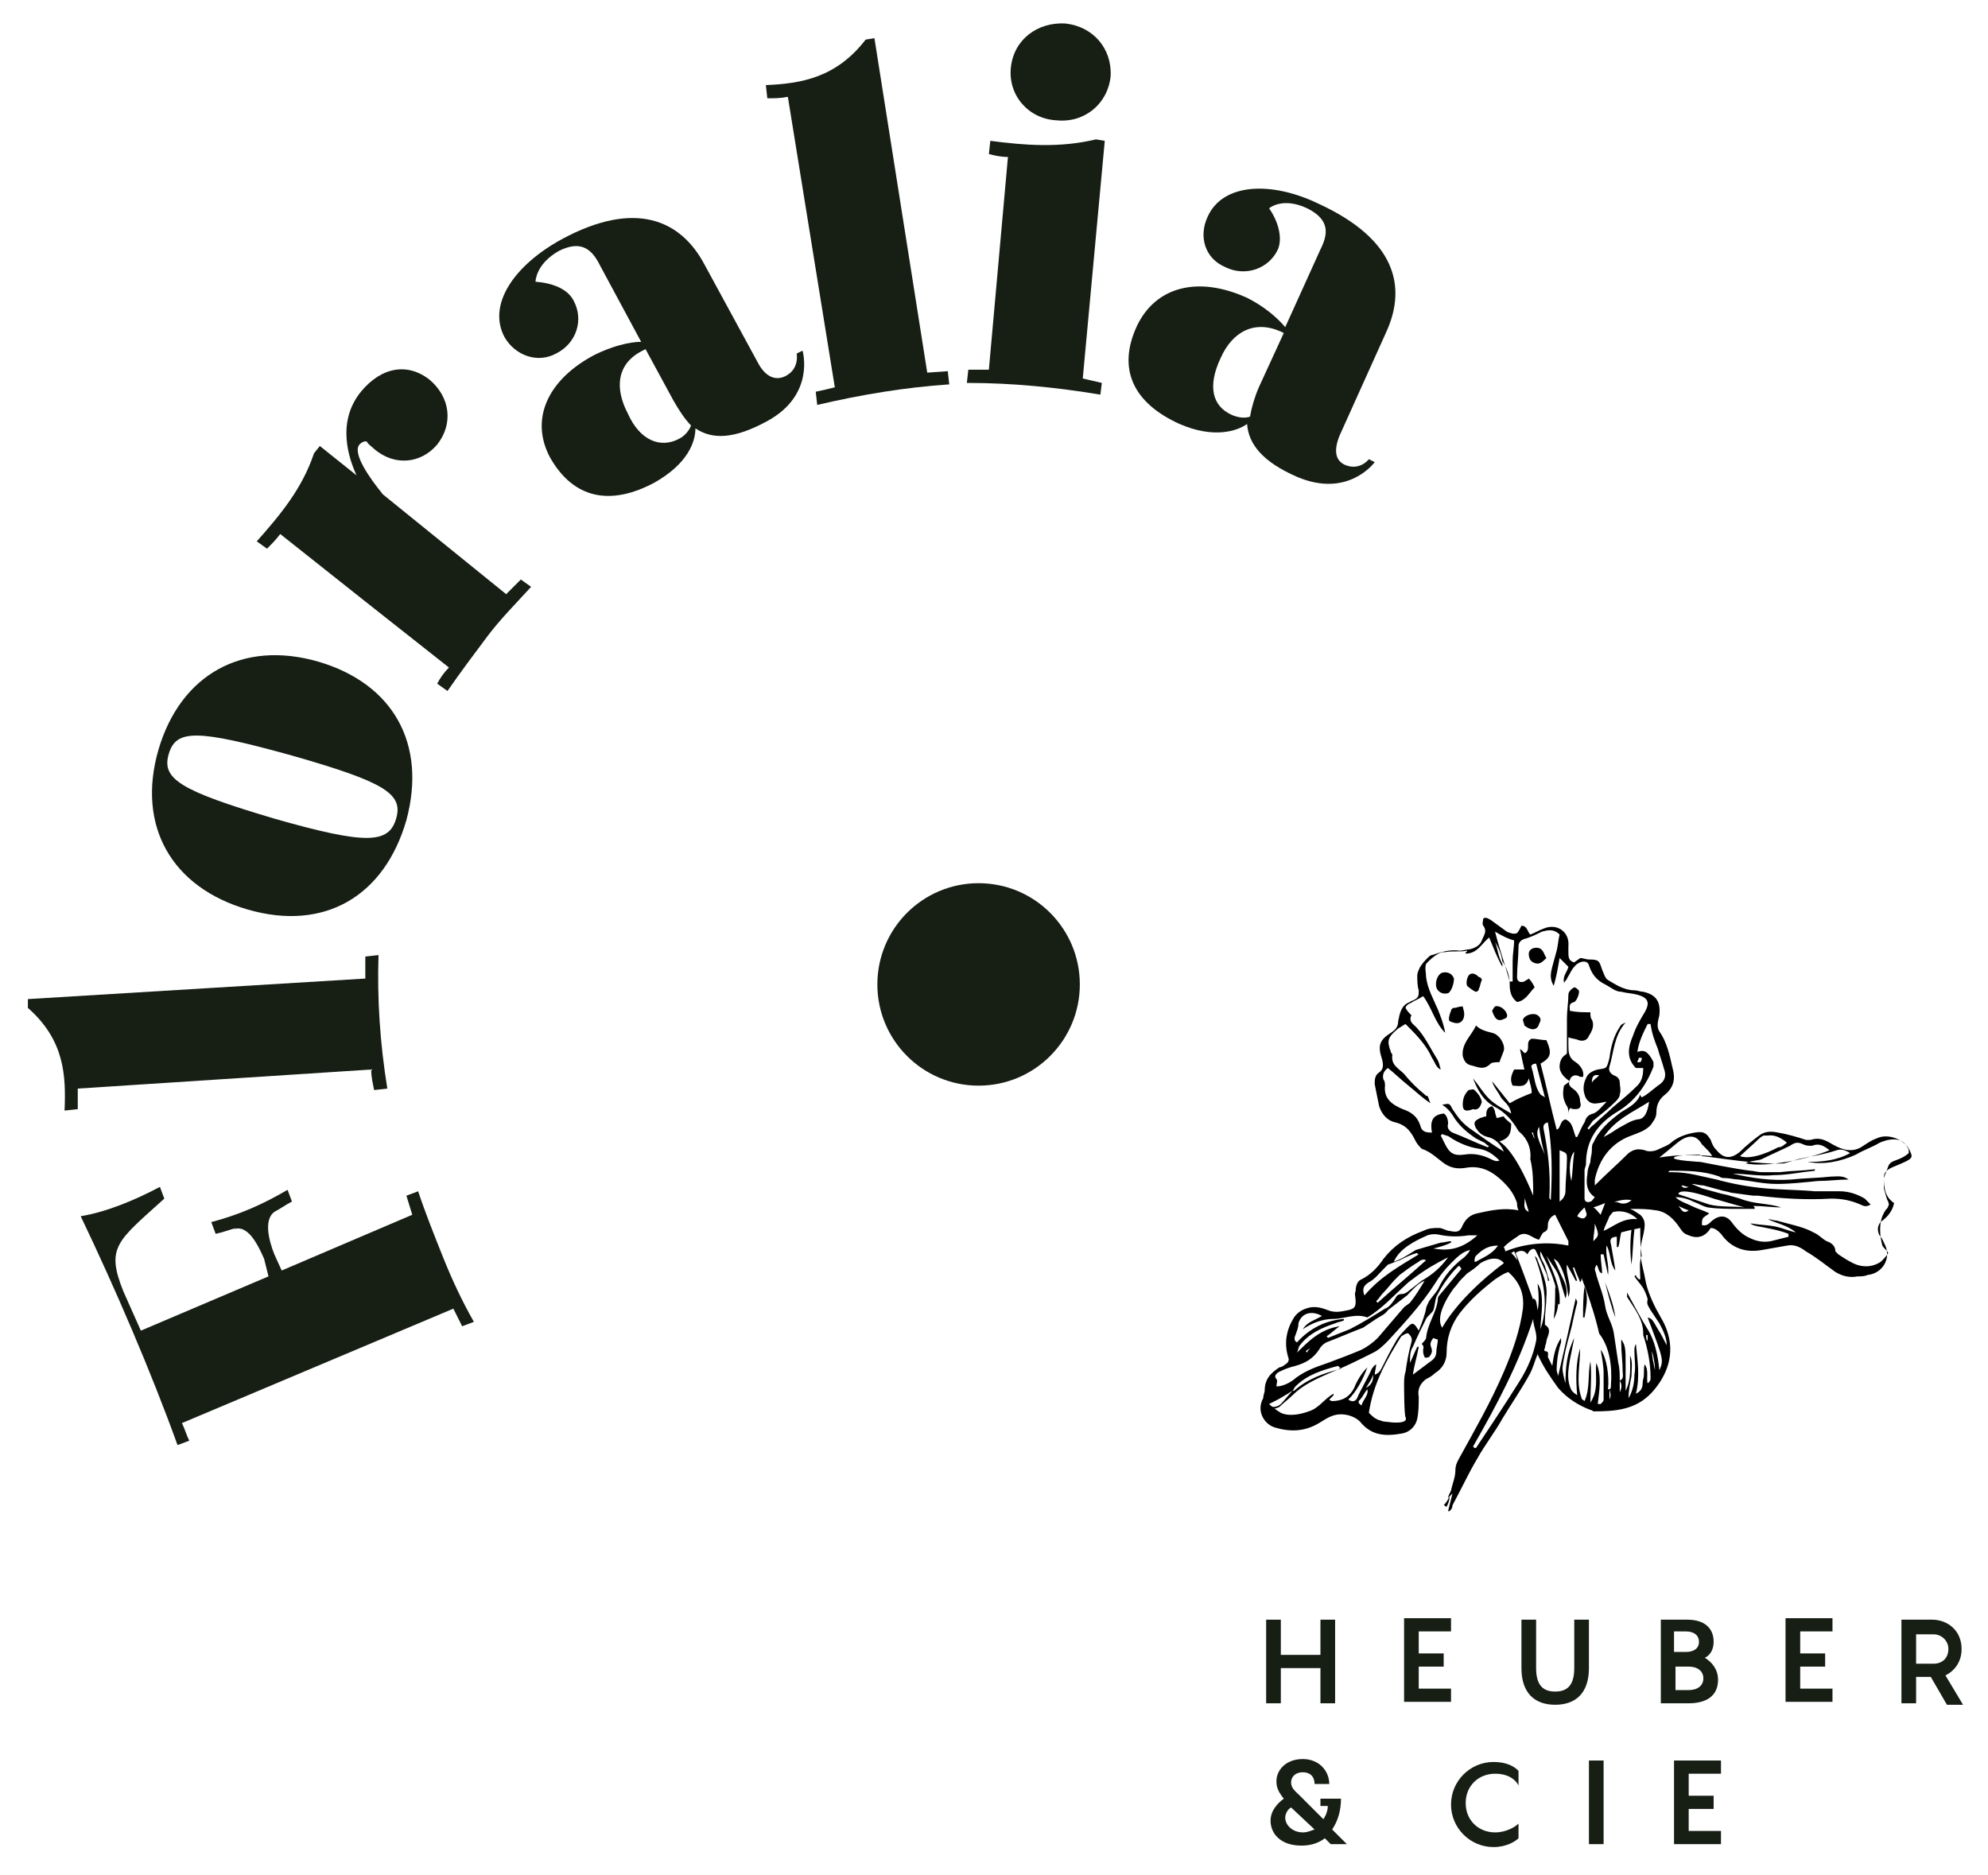 <?xml version="1.0" encoding="utf-8"?>
<!-- Generator: Adobe Illustrator 22.1.0, SVG Export Plug-In . SVG Version: 6.00 Build 0)  -->
<svg version="1.1" id="Logos" xmlns="http://www.w3.org/2000/svg" xmlns:xlink="http://www.w3.org/1999/xlink" x="0px" y="0px"
	 viewBox="0 0 135.5 127.8" style="enable-background:new 0 0 135.5 127.8;" xml:space="preserve">
<style type="text/css">
	.st0{fill:#171F15;}
	.st1{fill:none;stroke:#000000;stroke-width:0.945;stroke-miterlimit:10;}
</style>
<g>
	<g>
		<g>
			<g>
				<path class="st0" d="M10.9,80.9l0.3,0.8c-3.2,2.9-4,3.3-2.8,6.3c0.4,0.9,0.8,1.8,1.2,2.7l8.7-3.7L18,85.8
					c-0.4-0.9-1.1-2.4-2.1-2l0.2-0.1c-0.4,0.1-0.9,0.3-1.4,0.4l-0.3-0.8c1.9-0.5,3.5-1.2,5.2-2.2l0.3,0.8c-0.4,0.2-0.8,0.5-1.2,0.7
					l0.2-0.1c-1,0.4-0.6,2-0.2,3l0.5,1.1l8.9-3.8l-0.4-1.3l0.8-0.3c0.5,1.5,1.1,3,1.7,4.5c0.6,1.5,1.3,3,2.1,4.4l-0.8,0.3l-0.6-1.2
					l-18.5,7.8c0.2,0.4,0.3,0.8,0.5,1.2l-0.8,0.3c-1.8-5-4.3-10.8-6.6-15.6C7.3,82.6,9.2,81.8,10.9,80.9z"/>
				<path class="st0" d="M24.9,65.2l0.9-0.1c-0.1,3,0.1,6,0.6,9.1l-0.9,0.1c-0.1-0.5-0.2-0.9-0.2-1.4l-20,1.3c0,0.5,0,0.9,0,1.4
					l-0.9,0.1c0.1-2.4,0-4.8-2.5-7l0-0.6l23-1.4L24.9,65.2z"/>
				<path class="st0" d="M16.9,62c-5.2-1.5-7.6-5.7-6.1-10.9c1.5-5.1,5.7-7.5,10.9-6c5.1,1.5,7.4,5.6,6,10.8
					C26.2,61.1,22.1,63.5,16.9,62z M19.9,51.5c-6.5-1.8-7.9-1.8-8.4-0.1c-0.5,1.7,0.8,2.5,7.2,4.4c6.3,1.8,7.8,1.7,8.3,0
					C27.5,54.1,26.2,53.3,19.9,51.5z"/>
				<path class="st0" d="M29.3,25.9c1.4,1.2,1.6,3,0.5,4.4c-1.1,1.3-2.9,1.5-4.3,0.3c-0.2-0.2-0.4-0.3-0.5-0.5c0,0-0.2-0.1-0.5,0.2
					c-0.5,0.6,0.7,2.3,1.6,3.4l8.4,6.8c0.3-0.3,0.6-0.6,1-1l0.7,0.5c-1,1.1-2.1,2.2-3,3.4c-0.9,1.2-1.8,2.4-2.7,3.7l-0.7-0.5
					c0.2-0.4,0.5-0.8,0.8-1.1L24.9,41l-5.8-4.6c-0.3,0.4-0.6,0.7-0.9,1l-0.7-0.5c1.6-1.8,3.1-3.6,3.9-6l0.4-0.5l2.5,2
					c-0.5-1.1-1.4-3.6,0.3-5.7C26,25,27.8,24.7,29.3,25.9z"/>
				<path class="st0" d="M40.5,24.2c1.2-0.6,2.4-0.9,3.2-0.9l-2.8-5.2c-0.5-1-1.2-1.8-2.8-1c-1.6,0.9-1.6,2.1-1.6,2.1
					c1.2,0.1,2.2,0.5,2.6,1.3c0.7,1.3,0.2,2.9-1.2,3.6c-1.3,0.7-2.8,0.1-3.5-1.1c-1.2-2.2,0.6-4.9,3.9-6.7c5-2.7,8.1-1.3,9.7,1.7
					l3.7,6.8c0.5,0.9,1.2,1.2,1.9,0.8c0.9-0.5,0.7-1.5,0.7-1.5l0.4-0.2c0,0,0.9,3-2.4,4.8c-2.2,1.2-3.7,1.3-4.9,0.5
					c0,0.9-0.5,2.4-2.8,3.7c-3,1.6-5.5,1.1-7.1-1.7C36.1,28.6,37.3,25.9,40.5,24.2z M46.3,29.9c0.4-0.2,0.7-0.6,0.8-0.9
					c-0.4-0.4-0.8-1-1.2-1.7l-1.9-3.5l-0.2,0.1c-1.8,0.9-1.9,2.6-1,4.3C43.6,30,45,30.6,46.3,29.9z"/>
				<path class="st0" d="M64.6,25.3l0.1,0.9c-3,0.2-6,0.7-9,1.4l-0.1-0.9c0.5-0.1,0.9-0.2,1.3-0.3L53.7,6.6
					c-0.5,0.1-0.9,0.1-1.4,0.1l-0.1-0.9C54.6,5.7,57,5.3,59,2.7l0.6-0.1l3.6,22.8L64.6,25.3z"/>
				<path class="st0" d="M75.1,26.1L75,26.9c-3-0.5-6-0.8-9.1-0.8l0.1-0.9c0.5,0,0.9,0,1.4,0l1.3-14.5c-0.5,0-0.9-0.1-1.3-0.2
					l0.1-0.9c2.3,0.3,4.7,0.5,7.2-0.1l0.6,0.1l-1.5,16.2L75.1,26.1z M68.9,4.6c0.2-1.9,1.8-3.1,3.7-3c1.9,0.2,3.2,1.7,3.1,3.6
					c-0.2,1.9-1.8,3.2-3.7,3C70.1,8.1,68.7,6.5,68.9,4.6z"/>
				<path class="st0" d="M85,20.3c1.2,0.6,2.1,1.4,2.6,2l2.4-5.3c0.5-1,0.7-2-0.9-2.8c-1.7-0.8-2.6,0-2.6,0c0.7,1,0.9,2.1,0.6,2.8
					c-0.6,1.3-2.2,1.9-3.6,1.2c-1.4-0.6-1.8-2.1-1.2-3.4c1-2.3,4.3-2.5,7.6-0.9c5.2,2.4,6,5.6,4.6,8.7l-3.2,7.1
					c-0.4,1-0.3,1.7,0.4,2c1,0.4,1.6-0.4,1.6-0.4l0.4,0.2c0,0-1.8,2.5-5.3,1c-2.3-1-3.3-2.2-3.4-3.6c-0.7,0.5-2.3,1-4.6,0
					c-3.1-1.4-4.3-3.7-2.9-6.7C78.8,19.5,81.7,18.8,85,20.3z M84,28.3c0.5,0.2,0.9,0.2,1.2,0.1c0.1-0.6,0.3-1.3,0.6-2l1.7-3.7
					l-0.2-0.1c-1.8-0.8-3.3,0-4.1,1.8C82.3,26.3,82.6,27.7,84,28.3z"/>
			</g>
		</g>
		<circle class="st0" cx="66.7" cy="67.1" r="6.9"/>
		<path class="st1" d="M16.3,67.1"/>
		<g>
			<g>
				<path class="st0" d="M91,110.4v5.7h-1v-2.4h-2.7v2.4h-1v-5.7h1v2.4H90v-2.4H91z"/>
				<path class="st0" d="M96.7,111.3v1.4h1.7v0.9h-1.7v1.5h2.2v0.9h-3.2v-5.7h3.2v0.9H96.7z"/>
				<path class="st0" d="M106,116.2c-1.4,0-2.3-0.8-2.3-2.5v-3.3h1v3.3c0,1.2,0.5,1.6,1.3,1.6c0.8,0,1.3-0.4,1.3-1.6v-3.3h1v3.3
					C108.3,115.4,107.4,116.2,106,116.2z"/>
				<path class="st0" d="M117.1,114.5c0,1.1-0.8,1.6-2,1.6h-1.9v-5.7h1.8c1.2,0,1.8,0.6,1.8,1.5c0,0.5-0.2,0.9-0.6,1.1
					C116.7,113.3,117.1,113.8,117.1,114.5z M114.1,112.6h0.8c0.5,0,0.9-0.2,0.9-0.7c0-0.4-0.3-0.7-0.9-0.7h-0.8V112.6z M116.1,114.4
					c0-0.5-0.4-0.8-1-0.8h-0.9v1.6h0.9C115.7,115.2,116.1,114.9,116.1,114.4z"/>
				<path class="st0" d="M122.7,111.3v1.4h1.7v0.9h-1.7v1.5h2.2v0.9h-3.2v-5.7h3.2v0.9H122.7z"/>
				<path class="st0" d="M131.6,114.3h-1v1.8h-1v-5.7h2.1c1,0,2,0.7,2,2c0,0.9-0.5,1.5-1.1,1.8l1.2,2h-1.1L131.6,114.3z
					 M130.6,113.4h1.2c0.6,0,1-0.4,1-1c0-0.6-0.5-1-1-1h-1.2V113.4z"/>
				<path class="st0" d="M90.7,125.7l-0.4-0.4c-0.4,0.3-0.9,0.5-1.6,0.5c-1.4,0-2.1-0.8-2.1-1.7c0-0.7,0.5-1.2,0.9-1.5
					c-0.4-0.5-0.5-0.8-0.5-1.2c0-0.7,0.6-1.5,1.8-1.5c1.1,0,1.8,0.8,1.8,1.7h-1c0-0.5-0.3-0.8-0.8-0.8c-0.5,0-0.8,0.3-0.8,0.7
					c0,0.4,0.3,0.6,0.6,0.9l1.6,1.6c0.2-0.3,0.3-0.6,0.3-0.9H90v-0.5h1.4c0,0.8-0.2,1.5-0.6,2.1l1,1H90.7z M89.6,124.7l-1.6-1.5
					c-0.2,0.1-0.4,0.4-0.4,0.7c0,0.5,0.5,1,1.2,1C89.1,124.9,89.3,124.8,89.6,124.7z"/>
				<path class="st0" d="M101.9,120.9c-1.1,0-2,0.8-2,2s0.9,2,2,2c0.8,0,1.4-0.4,1.6-0.6v1c-0.2,0.2-0.8,0.6-1.7,0.6
					c-1.6,0-2.9-1.3-2.9-2.9s1.3-2.9,2.9-2.9c0.9,0,1.4,0.3,1.7,0.6v1C103.3,121.3,102.8,120.9,101.9,120.9z"/>
				<path class="st0" d="M108.3,120h1v5.7h-1V120z"/>
				<path class="st0" d="M115.1,121v1.4h1.7v0.9h-1.7v1.5h2.2v0.9h-3.2V120h3.2v0.9H115.1z"/>
			</g>
		</g>
		<g>
			<path d="M98.8,102C98.8,102,98.8,102,98.8,102C98.8,102,98.8,102,98.8,102C98.8,102,98.8,102,98.8,102z"/>
			<path d="M98.6,102.7c0.1-0.2,0.2-0.4,0.2-0.7c-0.1,0.2-0.2,0.4-0.4,0.6C98.5,102.6,98.5,102.7,98.6,102.7z"/>
			<path d="M98.8,102C98.8,102,98.8,101.9,98.8,102C98.8,101.9,98.8,102,98.8,102C98.8,102,98.8,102,98.8,102z"/>
			<path d="M99.7,72c0.1,0.3,0.2,0.5,0.5,0.6c0.5,0.1,0.9,0.4,1.4-0.1c0.1-0.1,0.4-0.1,0.6-0.1c0.1-0.3,0.2-0.5,0.3-0.8
				c0.1-0.4-0.3-1.1-0.8-1.2c-0.4-0.1-0.8-0.2-1.1-0.5C100.3,70.6,99.6,71.1,99.7,72z"/>
			<path d="M100.5,74.3c-0.1-0.1-0.3,0-0.4,0c-0.3,0.3-0.4,0.6-0.4,1c0,0.4,0.2,0.5,0.7,0.3c0.3,0.1,0.5-0.1,0.6-0.5
				C100.9,74.7,100.7,74.5,100.5,74.3z"/>
			<path d="M99.1,66.7c-0.1-0.3-0.4-0.5-0.8-0.4c-0.3,0.1-0.5,0.6-0.4,1c0.1,0.3,0.4,0.5,0.8,0.4C98.9,67.6,99.1,67.1,99.1,66.7z"/>
			<path d="M99.8,69.1c0-0.2-0.1-0.4-0.1-0.5c-0.3,0-0.4,0.1-0.6,0.1c-0.1,0-0.2,0.1-0.2,0.2c-0.1,0.2-0.2,0.6-0.1,0.7
				c0.2,0.1,0.5,0.2,0.7,0.1C99.7,69.6,99.8,69.4,99.8,69.1z"/>
			<path d="M105.4,65.3c-0.2-0.3-0.2-0.7-0.7-0.7c-0.3,0-0.5,0.2-0.5,0.4c0,0.3,0.1,0.5,0.3,0.6C104.9,65.8,105.1,65.6,105.4,65.3z"
				/>
			<path d="M100.6,67.6c0.1,0,0.2-0.1,0.2-0.2c0.1-0.2,0.1-0.4,0.2-0.6c0-0.1-0.1-0.2-0.2-0.2c-0.2-0.2-0.4-0.3-0.6-0.2
				c-0.2,0.1-0.3,0.6-0.2,0.8C100.1,67.3,100.5,67.6,100.6,67.6z"/>
			<path d="M102.4,69.5c0.2-0.1,0.4-0.1,0.3-0.4c-0.1-0.3-0.5-0.6-0.8-0.5c-0.1,0.1-0.2,0.3-0.2,0.3
				C101.9,69.5,102.1,69.6,102.4,69.5z"/>
			<path d="M104.9,69.8c0.1-0.2,0.2-0.4-0.1-0.6c-0.3-0.2-0.9,0-1,0.3c0,0.1,0.1,0.3,0.1,0.4C104.4,70.3,104.8,70.2,104.9,69.8z"/>
			<path d="M105.9,89.9c0.4-0.7,0.4-1.7,0.1-2.2C106,88.4,106,89.1,105.9,89.9z"/>
			<path d="M107.9,89.8c0,0,0.1,0,0.1,0c0.1-0.7,0.3-1.4,0-2.1C107.9,88.4,107.9,89.1,107.9,89.8z"/>
			<path d="M108.5,89.1c0.2-0.5,0.3-1,0-1.5C108.4,88.1,108.4,88.6,108.5,89.1z"/>
			<path d="M110.1,89.8c-0.1-0.8-0.4-1.6-0.7-2.4C109.6,88.2,109.8,89,110.1,89.8z"/>
			<path d="M111.2,86.2c0.1-0.8,0.1-1.6,0.2-2.4c-0.1,0-0.1,0-0.2,0C111.1,84.6,111.1,85.4,111.2,86.2z"/>
			<polygon points="98.4,75.5 98.4,75.5 98.4,75.5 			"/>
			<path d="M106.8,76.2C106.8,76.2,106.8,76.2,106.8,76.2C106.8,76.2,106.8,76.2,106.8,76.2L106.8,76.2z"/>
			<path d="M98.3,73.2C98.3,73.2,98.3,73.2,98.3,73.2C98.3,73.2,98.3,73.2,98.3,73.2L98.3,73.2z"/>
			<path d="M97.3,74.9C97.3,74.9,97.3,74.9,97.3,74.9C97.3,74.9,97.3,74.9,97.3,74.9L97.3,74.9z"/>
			<path d="M125.7,80.7C125.7,80.7,125.7,80.7,125.7,80.7L125.7,80.7C125.7,80.6,125.7,80.6,125.7,80.7z"/>
			<polygon points="115.5,79.5 115.4,79.5 115.5,79.5 			"/>
			<path d="M106.8,76.1C106.8,76.1,106.8,76.2,106.8,76.1C106.8,76.2,106.8,76.2,106.8,76.1C106.8,76.2,106.8,76.1,106.8,76.1z"/>
			<path d="M107.4,75.6c0.3,0,0.4-0.2,0.3-0.5c0-0.4-0.2-0.7-0.5-0.9c-0.3-0.2-0.3-0.4-0.2-0.6c0.1-0.3,0.4-0.4,0.7-0.2
				c0,0,0.1,0,0.2,0c0.1-0.4-0.2-0.8-0.5-1c-0.5-0.3-0.5-0.7-0.5-1.2c0-0.1,0-0.3,0-0.5c0.2,0.1,0.5,0.1,0.7,0.2
				c0.3,0.1,0.6,0,0.7-0.3c0.2-0.3,0.4-0.7,0.2-1.1c-0.1-0.1-0.1-0.3-0.1-0.5c-0.5,0-0.9,0-1.4-0.1c0-0.3-0.1-0.5,0.3-0.6
				c0.2-0.1,0.4-0.7,0.3-0.8c-0.1-0.1-0.2-0.2-0.3-0.2c-0.2,0.1-0.4,0.3-0.4,0.5c0,0.5-0.1,1.1-0.1,1.6c0,0.8,0,1.6,0,2.4
				c0,0-0.1,0.1-0.1,0.1c-0.2,0.1-0.4,0.4-0.4,0.8c0,0.6,0.7,1,0.7,1s-0.4,0.3-0.4,0.3c-0.1,0.5-0.1,0.9,0.2,1.4
				c0.1,0.1,0.1,0.4,0.1,0.6c0-0.2,0-0.4,0.2-0.5C107,75.6,107.3,75.6,107.4,75.6z"/>
			<path d="M130.2,78.5c-0.3-0.8-1.5-1.3-2.3-0.9c-0.3,0.1-0.6,0.3-0.9,0.5c-0.7,0.5-1.4,0.3-2.1-0.1c-0.5-0.3-0.9-0.5-1.5-0.3
				c-0.1,0-0.2,0-0.3,0c-0.6-0.2-1.3-0.4-1.9-0.5c-0.5-0.1-0.9-0.1-1.3,0.2c-0.4,0.3-0.9,0.7-1.3,1.1c-0.6,0.5-1.1,0.5-1.6-0.1
				c-0.2-0.2-0.3-0.4-0.4-0.7c-0.3-0.5-0.5-0.6-1.1-0.5c-0.6,0.1-1.1,0.3-1.5,0.6c-0.3,0.3-0.7,0.4-1.1,0.6c-0.3,0.1-0.6,0.1-0.8,0
				c-0.4-0.1-0.7-0.1-1.1,0.2c-0.7,0.7-1.5,1.4-2.3,2.2c0-0.2,0-0.3,0-0.4c0.3-1.4,1.1-2.5,2.5-3c0.5-0.2,0.9-0.3,1.3-0.7
				c0.2-0.3,0.4-0.5,0.4-0.9c0-0.5,0.2-0.9,0.6-1.2c0.6-0.5,0.7-1.1,0.5-1.8c-0.2-0.9-0.4-1.8-0.9-2.5c-0.2-0.3-0.1-0.7,0-1.1
				c0.1-0.9-0.2-1.4-1.1-1.6c-0.2,0-0.4-0.1-0.6-0.1c-0.7,0-1.3-0.4-1.8-0.7c-0.2-0.1-0.3-0.5-0.4-0.7c-0.2-0.6-0.2-0.7-0.9-0.7
				c-0.2,0-0.4-0.1-0.6-0.1c-0.1,0.1-0.3,0.2-0.4,0.3c-0.4-0.1-0.4-0.4-0.4-0.7c0-0.1,0-0.2,0-0.4c0.1-1-0.8-1.6-1.7-1.2
				c-0.3,0.1-0.6,0.3-0.9,0.4c-0.2-0.2-0.2-0.6-0.6-0.6c-0.1,0.2-0.2,0.4-0.3,0.5c-0.2,0.1-0.5,0-0.7-0.1c-0.4-0.3-0.7-0.5-1.1-0.8
				c-0.2-0.1-0.3-0.2-0.5-0.1c0,0.1-0.1,0.4,0,0.5c0.3,0.4,0,0.7-0.1,1c-0.1,0.3-0.4,0.5-0.8,0.6c-0.2,0-0.5,0.1-0.7,0.1
				c-0.7-0.1-1.3,0.1-1.9,0.3c-0.1,0-0.2,0.1-0.3,0.2c-0.2,0.2-0.3,0.3-0.5,0.6c-0.1,0.2-0.2,0.4-0.2,0.6c0,0.3,0,0.7,0.1,1
				c0,0.4,0,0.5-0.4,0.7c-0.1,0-0.2,0.1-0.2,0.1c-0.6,0.2-0.7,0.8-0.8,1.3c0,0.4-0.2,0.6-0.5,0.8c-0.8,0.5-0.9,0.9-0.6,1.8
				c0.1,0.4,0.1,0.7-0.2,0.9c-0.3,0.2-0.3,0.5-0.3,0.8c0.1,0.5,0.2,1,0.3,1.5c0.2,0.6,0.6,1,1.1,1.1c0.8,0.2,1.1,0.7,1.4,1.3
				c0.1,0.2,0.3,0.4,0.4,0.5c0.6,0.2,1,0.6,1.4,0.9c0.5,0.4,1,0.5,1.6,0.4c1.1-0.2,1.9,0.3,2.6,1c0.4,0.4,0.7,0.8,0.9,1.4
				c0,0.1,0,0.3,0.1,0.5c-1-0.2-1.9,0-2.8,0.2c-0.5,0.1-0.8,0.4-1,0.8c-0.2,0.5-0.4,0.5-0.9,0.4c-0.2,0-0.5-0.2-0.7-0.2
				c-0.4,0-0.7,0-1.1,0.2c-1.1,0.4-2,1-2.7,1.9c-0.4,0.6-0.9,1.1-1.5,1.4c-0.3,0.1-0.4,0.5-0.4,0.8c-0.1,0.2,0,0.4,0,0.7
				c0,0.4-0.1,0.5-0.5,0.6c-0.5,0.1-0.9,0.2-1.4,0c-0.5-0.2-1-0.3-1.5-0.1c-0.3,0.1-0.6,0.3-0.8,0.6c-0.5,0.8-0.7,1.7-0.4,2.7
				c0.1,0.2,0,0.4-0.2,0.5c-0.1,0.1-0.3,0.2-0.4,0.2c-0.6,0.4-1,0.8-1,1.6c0,0.1-0.1,0.3-0.1,0.5c-0.5,0.9,0.1,1.8,0.8,2
				c1,0.3,2,0.3,3-0.3c0.5-0.3,0.9-0.6,1.5-0.6c0.5,0,1,0.2,1.3,0.5c0.8,1,1.8,1,2.9,0.8c0.5-0.1,0.9-0.5,1-1c0.1-0.5,0.1-1,0.1-1.5
				c-0.1-0.5,0.1-0.9,0.5-1.2c0.2-0.1,0.4-0.2,0.6-0.4c0.5-0.3,0.8-0.8,0.8-1.4c0-1,0.3-1.9,0.9-2.7c0.7-0.9,1.5-1.6,2.4-2.3
				c0.3-0.2,0.6-0.4,0.9-0.5c0.8,0.7,1.1,1.5,1,2.5c-0.2,1.5-0.7,2.9-1.3,4.3c-0.9,2.1-2,4-3.1,6c-0.1,0.2-0.2,0.4-0.2,0.7
				c0,0.5-0.2,0.9-0.3,1.4c-0.1,0.2-0.2,0.4-0.2,0.5c0.1-0.1,0.2-0.2,0.3-0.3h0c-0.1,0.4-0.2,0.8-0.3,1.2c0,0,0,0,0.1,0
				c0.1-0.1,0.2-0.2,0.2-0.4c0.6-1.1,1.1-2.2,1.7-3.2c0.5-0.9,1.2-1.8,1.7-2.7c0.6-1,1.3-2,1.9-3.1c0.2-0.4,0.3-0.8,0.5-1.3
				c0.4,0.9,0.9,1.6,1.4,2.3c0.6,0.7,1.4,1.2,2.2,1.5c0.1,0,0.2,0.1,0.2,0.1c1.5,0,2.9-0.1,4-1.3c0.9-1,1.4-2.2,1.2-3.5
				c-0.1-0.6-0.3-1.1-0.6-1.6c-0.4-0.7-0.8-1.5-1-2.3c-0.1-0.5-0.2-1-0.3-1.4c-0.1-0.5-0.1-1,0-1.5c0.1-0.4,0.2-0.8,0.2-1.1
				c0-0.3-0.1-0.5-0.3-0.7c-0.2-0.1-0.4-0.3-0.7-0.4c0,0,0,0,0.1,0c0.6,0,1.1,0,1.7,0.1c0.7,0.1,1.2,0.6,1.6,1.2
				c0.2,0.3,0.3,0.4,0.6,0.5c0.7,0.3,1.2,0,1.5-0.5c0.3,0,0.5,0.2,0.7,0.4c0.7,1,1.7,1.3,2.8,1.1c0.6-0.1,1.1-0.2,1.7-0.3
				c0.5-0.1,0.9,0.1,1.3,0.4c0.7,0.4,1.3,0.9,2,1.4c0.5,0.3,1,0.4,1.5,0.3c0.2,0,0.5,0,0.7-0.1c1-0.1,1.6-1.1,1.2-2
				c-0.1-0.2-0.2-0.5-0.4-0.7c-0.2-0.4-0.1-0.8,0.2-1c0.4-0.3,0.7-0.7,0.8-1.2c-0.6-0.4-0.7-1-0.7-1.7c0-0.3,0.1-0.5,0.5-0.7
				c0.2-0.1,0.5-0.2,0.7-0.3C130.3,79,130.4,78.9,130.2,78.5z M111.2,81.8c-0.2,0.2-0.5,0.3-0.8,0.2c-0.2-0.1-0.5-0.1-0.7,0
				C110.2,81.9,110.6,81.7,111.2,81.8z M109.6,82c-0.1,0-0.1,0-0.2,0c-0.1,0.3-0.2,0.5-0.3,0.8c-0.2-0.2-0.3-0.4-0.5-0.5
				c0.3-0.1,0.6-0.2,0.8-0.3C109.5,82.1,109.5,82,109.6,82z M108.6,84.6c0-0.4,0.1-0.7,0.1-1.2C109,84.2,109,84.2,108.6,84.6z
				 M111.6,76.3c-0.5,0.1-0.9,0.4-1.3,0.6c-0.3,0.2-0.6,0.4-1,0.6c0.8-1.2,2-1.7,3.1-2.4C112.3,75.8,112.1,76.3,111.6,76.3z
				 M113,71.5c0.1,0.4,0.3,0.9,0.4,1.3c0.2,0.5,0.1,0.9-0.4,1.2c-0.4,0.3-0.7,0.6-1.1,0.8c0,0-0.1-0.1-0.1-0.2
				c-0.2,0.6-0.8,0.9-1.3,1.2c-0.8,0.6-1.5,1.2-1.9,2.1c-0.1,0.1-0.1,0.3-0.1,0.5c0,0.3-0.1,0.5-0.1,0.8c-0.1,0.3-0.2,0.5-0.2,0.8
				c-0.1,0.6-0.1,1.2,0.5,1.6c-0.1,0.1-0.2,0.3-0.3,0.3c-0.2,0.1-0.4,0-0.4-0.2c0-0.6,0-1.3,0-1.9c0-0.2,0.1-0.3,0.1-0.5
				c0-1.6,0.8-2.7,2.1-3.5c1.2-0.7,2-1.8,2.5-3.1c0-0.1,0-0.2,0-0.3c-0.1-0.2-0.2-0.4-0.4-0.6c-0.2-0.2-0.4-0.2-0.7-0.1
				c0.1-0.7,0.4-1.3,0.7-1.9c0.1,0,0.1,0,0.2,0C112.6,70.5,112.8,71,113,71.5z M108.1,82.9c-0.1,0.2-0.3,0.2-0.6,0
				c0.1-0.2,0.2-0.3,0.5-0.6C108.1,82.6,108.2,82.8,108.1,82.9z M111.9,72.1c0,0.1,0,0.2-0.1,0.3c-0.1,0-0.1,0-0.2,0
				c0-0.1,0.1-0.2,0.1-0.3C111.8,72.1,111.9,72.1,111.9,72.1z M103.2,64.1c0,0.5-0.1,0.9-0.1,1.4c0,0.5,0,0.9,0,1.4
				c-0.1,0-0.1,0-0.2,0c-0.3-1.1-0.7-2.2-1-3.4C102.4,63.8,102.8,64,103.2,64.1z M102.4,65.7c-0.3-0.5-0.3-1-0.5-1.5
				C102.2,64.7,102.4,65.2,102.4,65.7z M101.6,79c-0.6-0.3-1.2-0.4-1.8-0.3c-0.7,0.1-1-0.1-1.3-0.7c-0.1-0.2-0.2-0.4-0.3-0.6
				c0,0,0.1-0.1,0.1-0.1c0.2,0.1,0.4,0.1,0.5,0.2c0.6,0.4,1.3,0.7,2,0.8c0.6,0.1,1,0.4,1.4,0.8C102,79.2,101.8,79.1,101.6,79z
				 M102.2,77.8C102.2,77.8,102.2,77.8,102.2,77.8c0.7-0.2,0.8-0.6,0.8-1.2c-0.2-0.2-0.4-0.3-0.5-0.5c-0.2,0-0.3,0.1-0.5,0.1
				c0-0.1-0.1-0.3-0.1-0.4c0-0.1-0.1-0.3-0.2-0.4c-0.4,0.1-0.4,0.4-0.4,0.7c-0.2,0-0.3,0.1-0.4,0.1c-0.4,0.2-0.5,0.3-0.3,0.7
				c0.2,0.3,0.4,0.5,0.8,0.6c0.5,0.1,0.9,0.5,1.1,1c-0.8-0.5-1.5-1-2.2-1.5c-0.6-0.4-0.9-0.8-1.3-1.4c-0.2-0.4-0.2-0.4-0.7-0.3
				c0.3,0.2,0.5,0.4,0.7,0.7c0.4,0.7,1,1.2,1.6,1.6c0.2,0.1,0.4,0.2,0.6,0.3c0.1,0.1,0.2,0.2,0.3,0.2c0,0-0.1,0.1-0.1,0.1
				c-0.8-0.3-1.6-0.7-2.4-1c-0.2-0.1-0.4-0.3-0.3-0.6c0-0.3-0.1-0.6-0.3-0.7c-0.9,0.1-0.9,0.7-0.8,1.3c-0.5,0-0.7-0.1-0.8-0.5
				c-0.2-0.6-0.6-0.9-1.2-1.1c-0.7-0.3-1.3-0.7-1.2-1.6c0-0.1,0-0.3-0.1-0.4c-0.1-0.3,0-0.6,0.3-0.8c0.5,0.4,0.9,0.8,1.4,1.2
				c0.5,0.4,0.9,0.8,1.5,1.2c-0.1-0.2-0.1-0.3-0.2-0.5c-0.1,0-0.1,0-0.2-0.1c-0.5-0.4-1-0.9-1.4-1.4c-0.4-0.4-0.9-0.6-0.8-1.3
				c0-0.1-0.1-0.1-0.1-0.2c-0.3-0.8-0.2-1,0.5-1.6c0.2-0.1,0.3-0.2,0.5-0.3c0.7,0.7,1.4,1.4,1.8,2.3c0.2,0.3,0.3,0.7,0.6,0.8
				c-0.1-0.3-0.1-0.5-0.3-0.8c-0.5-0.8-0.9-1.7-1.6-2.3c-0.2-0.2-0.2-0.4-0.1-0.6c-0.2-0.2-0.3-0.3-0.4-0.5c0-0.1,0.2-0.3,0.3-0.3
				c0.3-0.2,0.6-0.3,0.9-0.5c0.6,0.8,0.8,1.8,1.5,2.5c-0.1-0.6-0.3-1.1-0.5-1.6c-0.3-0.7-0.7-1.4-0.8-2.2c0-0.3-0.1-0.6,0-0.9
				c0,0,0.7-0.8,1.2-0.8c0,0,0.1,0,0.1,0c0.5-0.1,1,0,1.5-0.1c0,0.1-0.1,0.1-0.1,0.1c0,0,0,0,0,0c0,0,0,0,0,0.1
				c0.8,0,1.1-0.7,1.6-1.1c0.3,0.7,0.5,1.3,0.9,2c0-0.2,0-0.3,0-0.4c0.3,0.5,0.5,1,0.5,1.6c0,0.5,0.1,0.9,0.5,1.2
				c0.6-0.1,0.8-0.6,1.2-1c-0.1-0.2-0.2-0.4-0.4-0.6c-0.1,0.1-0.2,0.1-0.3,0.2c-0.3,0.1-0.5,0-0.5-0.3c0-0.7,0.1-1.4,0.1-2.1
				c0-0.2,0.1-0.4,0.4-0.5c0.4-0.1,0.8-0.3,1.2-0.5c0.4-0.1,0.8-0.2,1.2,0.2c-0.1,0.4-0.1,0.7-0.2,1.1c-0.1,0.4-0.2,0.7-0.3,1.1
				c-0.1,0.4-0.2,0.8,0.1,1.3c0.2-0.7,0.3-1.3,0.4-1.9c0.2,0.2,0.4,0.4,0.6,0.6c-0.1,0.4-0.4,0.6-0.3,1.1c0.1-0.2,0.2-0.2,0.2-0.3
				c0.2-0.3,0.3-0.6,0.5-0.8c0.3-0.4,0.9-0.5,1-0.1c0.2,0.6,0.5,1,1.1,1.3c0.4,0.2,0.7,0.5,1.1,0.5c0.4,0.1,0.7,0.1,1.1,0.2
				c0.7,0.2,0.9,0.5,0.5,1.2c-0.3,0.5-0.6,1-0.8,1.6c-0.3,0.7-0.5,1.5,0.2,2.2c0.2,0,0.3,0,0.5,0c0,0.5-0.1,0.9-0.4,1.2
				c-0.5,0.5-1.1,1-1.7,1.5c-0.4,0.4-0.8,0.7-1.2,1.1c-0.1,0.1-0.3,0.2-0.4,0.4c0,0-0.1-0.1-0.1-0.1c0.2-0.2,0.3-0.5,0.5-0.6
				c0.5-0.4,1-0.8,1.4-1.2c0.1-0.1,0.3-0.3,0.3-0.5c0.1-0.3,0-0.6,0-0.8c0-0.2-0.1-0.4-0.4-0.5c-0.2-0.1-0.4-0.3-0.3-0.6
				c0.3-1,0.3-2.1,1.1-3c-0.2,0.1-0.3,0.1-0.4,0.3c-0.4,0.6-0.6,1.3-0.7,2.1c-0.2,0.8-0.2,0.7-0.8,0.8c-0.4,0.1-0.7,0.3-0.8,0.6
				c-0.2,0.4-0.2,0.8-0.1,1.1c0.1,0.4,0.4,0.7,0.9,0.6c0.2,0,0.4-0.1,0.6-0.1c-0.3,0.3-0.6,0.7-0.9,0.8c-0.4,0.1-0.5,0.3-0.6,0.6
				c-0.2,0.3-0.3,0.6-0.5,1c0,0-0.1,0-0.1,0c-0.2-0.5-0.2-1-0.7-1.2c-0.4,0.1-0.3,0.6-0.6,0.7c-0.4-1.5-0.7-3-1.1-4.5
				c0.7-0.4,0.8-0.7,0.4-1.6c-0.3,0-0.7-0.1-1-0.1c-0.5,0.2,0,0.8-0.5,1c0-0.1-0.1-0.1-0.1-0.1c0-0.1-0.1-0.1-0.2-0.2
				c0.1,0.5,0.2,1,0.3,1.4c-0.3,0-0.5,0-0.7,0c-0.2,0.4-0.3,0.7-0.1,1.1c0.4,0,0.9,0.2,1.1-0.5c0.1,0.4,0.2,0.7,0.2,1
				c-0.5,0.2-1,0.4-1.5,0.7c-0.4-0.5-0.8-1-1.2-1.5c0.1,0.4,0.4,0.7,0.6,1.1c0.2,0.3,0.6,0.5,0.7,1.1c-0.5-0.3-1.1-0.6-1.5-1
				c-0.4-0.4-0.7-0.9-1.1-1.4c0.3,0.8,0.7,1.5,1.4,1.9c0.8,0.4,1.3,1,1.7,1.7l0,0c1,0.8,0.8,1.9,0.8,1.9c0.2,0.8,0.2,1.6,0.2,2.5
				C103.2,78.3,102.3,77.9,102.2,77.8z M109,73.3c-0.2,0.2-0.4,0.3-0.5,0.5C108.5,73.4,108.6,73.2,109,73.3z M107.3,78.5
				c-0.1,0.7-0.1,1.4-0.2,2C106.9,79.7,107,78.8,107.3,78.5z M106.8,79c0,0.7-0.1,1.5-0.1,2.2c0,0.2-0.1,0.5-0.4,0.7
				c0-1.2,0-2.3,0-3.5C106.8,78.6,106.8,78.6,106.8,79z M105.2,76.9c0-0.2,0-0.3,0.3-0.4c0.3,1.7,0.3,3.4,0.2,5.3
				c-0.1-0.1-0.1-0.2-0.1-0.2C105.7,79.9,105.5,78.4,105.2,76.9z M104.9,76.8c0.1,0.7,0.2,1.3,0.4,1.9
				C104.7,77.4,104.7,77.2,104.9,76.8z M104.4,72.8c-0.1-0.2,0.1-0.3,0.3-0.3c0.2,0.8,0.4,1.5,0.6,2.3c-0.1-0.1-0.2-0.1-0.3-0.2
				C104.6,74.1,104.6,73.4,104.4,72.8z M104.6,77.6C104.6,77.6,104.5,77.6,104.6,77.6c-0.1-0.1-0.1-0.2-0.2-0.4c0,0,0.1,0,0.1,0
				C104.5,77.4,104.6,77.5,104.6,77.6z M103.9,81.6c0.1,0.3,0.2,0.7,0.3,1C103.7,82.4,104,81.9,103.9,81.6z M102.1,84.9
				c-0.4,0.6-1,0.8-1.5,1.1c0,0-0.1,0-0.1,0c0-0.1,0-0.3,0.1-0.4C101,85.2,101.4,84.9,102.1,84.9z M97.3,84.2c0.3-0.1,0.6-0.1,1,0
				c0.6,0.1,1.2,0.1,1.8,0c0.2,0,0.3,0,0.6,0c-1,0.9-1.9,1.1-3,0.9c0.4-0.1,0.8-0.2,1.2-0.4c0,0,0-0.1,0-0.1c-0.2,0-0.5,0.1-0.7,0.1
				c-0.7,0.2-1.7,0.5-1.7,0.5c-0.5,0.3-0.9,0.6-1.5,0.8C95.4,85.1,96.4,84.6,97.3,84.2z M97.2,85.9c-1.1,1-2.2,1.9-3.3,2.9
				c0,0,0,0-0.1-0.1c0.2-0.2,0.3-0.4,0.5-0.6c0.3-0.3,0.5-0.6,0.8-0.9c0.1-0.1,0.2-0.2,0.3-0.3c0.4-0.3,0.8-0.6,1.3-0.9
				C96.8,85.9,97,85.8,97.2,85.9z M93.3,87.4c0.4-0.2,0.7-0.6,1-0.9c0.1-0.1,0.2-0.2,0.3-0.3c0.3-0.1,0.5-0.2,0.8-0.3
				c0.4-0.2,0.8-0.4,1.2-0.5c0,0,0,0.1,0.1,0.1c-1.3,0.8-2.6,1.5-3.7,2.8C92.8,87.8,93,87.6,93.3,87.4z M88.3,91
				c0.1-0.3,0.2-0.5,0.2-0.8c0.2-0.7,0.9-0.9,1.6-0.5c-0.5,0.3-1,0.4-1.3,0.9c0.6-0.4,1.3-0.7,2.1-0.7c0.7,0,1.5-0.4,2.3-0.1
				c1-0.6,1.8-1.5,2.8-2.4l0.4-0.3c0.8-0.6,1.5-1,2.3-1.4c-0.5,0.7-1.1,1.2-1.8,1.6L96,88c-0.1,0.1-0.3,0.2-0.4,0.2
				c-0.3,0-0.4,0.1-0.5,0.3c-0.2,0.3-0.4,0.6-0.7,0.7c-0.8,0.5-1.6,1-2.4,1.4c-0.5,0.2-1,0.4-1.5,0.6c0,0,0-0.1-0.1-0.1
				c0.3-0.2,0.5-0.4,0.9-0.7c-1.3,0.2-2.1,1-2.9,1.8c0.1-0.2,0.1-0.4,0.2-0.5c0.6-0.8,1.5-1.2,2.4-1.5c0.2-0.1,0.4-0.1,0.6-0.2
				c0,0,0-0.1,0-0.1c-1.2,0.1-2.3,0.6-3.2,1.6C88.2,91.4,88.2,91.2,88.3,91z M89.3,91.9c-0.1,0.1-0.2,0.2-0.2,0.3c0,0,0,0-0.1-0.1
				C89,92.1,89.1,92,89.3,91.9C89.2,91.9,89.2,91.9,89.3,91.9z M87.2,93.5c0.4-0.2,0.7-0.3,1.1-0.4c0.7-0.2,1.2-0.5,1.6-1.1
				c0.1-0.2,0.3-0.4,0.5-0.5c0.8-0.3,1.7-0.7,2.5-1l0.9-0.6c0.3-0.2,0.6-0.3,0.8-0.6l1.3-1c0.4-0.4,0.7-0.8,1.2-1
				c-0.3,0.5-0.6,1-1,1.5l-0.4,0.3c-0.6,0.7-1.2,1.4-1.8,2.1c-0.3,0.3-0.7,0.6-1.1,0.8c-0.7,0.3-1.5,0.6-2.3,0.9
				c-0.9,0.3-1.7,0.6-2.4,1.2c-0.3,0.2-0.7,0.4-1.1,0.4c0-0.2,0.1-0.4,0-0.5C86.8,93.8,87,93.6,87.2,93.5z M91.4,93.3
				c-1.2,0.3-2.3,0.7-3.2,1.5c0,0-0.1,0-0.1,0c0.1-0.1,0.1-0.2,0.2-0.3c0.8-0.8,1.8-1.1,2.9-1.4C91.2,93.1,91.3,93.2,91.4,93.3z
				 M86.5,95.7c0.4-0.2,0.8-0.4,1.1-0.6c0.2-0.1,0.3-0.2,0.5-0.3c-0.3,0.3-0.5,0.6-0.8,0.9c-0.1,0.1-0.3,0.2-0.5,0.2
				C86.7,95.9,86.6,95.8,86.5,95.7z M91.9,95.4c0.6-0.6,1-1.4,1.3-2.2c-0.4,0.4-0.7,0.9-0.9,1.4c-0.3,0.6-0.8,0.9-1.5,0.9
				c0,0-0.1,0-0.2-0.1c0.1-0.1,0.1-0.1,0.2-0.2c0.1-0.1,0.1-0.1,0.1-0.2c-0.6,0.3-1,1-1.7,1.2c-0.8,0.3-1.5,0.3-1.9,0.1
				c0,0-0.5-0.3-0.4-0.3c0,0,0.1,0,0.3-0.1c0.3-0.3,0.6-0.5,0.9-0.8c0.7-0.7,1.6-1.1,2.5-1.5c1-0.4,2-0.9,3-1.4
				c0.4-0.2,0.7-0.5,1-0.8c1.1-1.2,2.3-2.5,3.2-3.9c0.3-0.5,0.7-1,1.1-1.4c0.4-0.4,0.8-0.8,1.3-0.9c-0.1,0.2-0.2,0.3-0.4,0.5
				c-0.8,0.6-1.4,1.3-1.8,2.2c-0.2,0.3-0.4,0.5-0.6,0.8c-0.1,0.2-0.2,0.4-0.2,0.5c-0.1,0.5-0.3,1-0.5,1.5c-0.3-0.5-0.4-0.6-0.7-0.3
				c-0.3,0.3-0.7,0.7-0.9,1.1c-0.3,0.5-0.6,1.1-0.9,1.7c-0.1,0.2-0.2,0.4-0.5,0.5c0-0.2,0.1-0.5,0.1-0.7c-0.2,0.1-0.2,0.2-0.3,0.3
				c-0.3,0.7-0.7,1.3-1,2C92.4,95.5,92.2,95.6,91.9,95.4z M92.8,95.8c-0.3-0.2-0.2-0.3-0.1-0.4c0.2-0.2,0.3-0.5,0.5-0.7
				C93.3,95.1,92.9,95.4,92.8,95.8z M93.6,93.7c0,0.4-0.1,0.7-0.5,0.9C93.3,94.3,93.5,94,93.6,93.7z M94.4,96.9
				c-0.2,0-0.3-0.1-0.4-0.1c-0.3-0.1-0.5-0.3-0.7-0.5c0.3-2,1.2-3.6,2.2-5.2c0,0,0.4-0.3,0.5-0.2c0.1,0.1,0.3,0.3,0.2,0.6
				c-0.2,0.7-0.3,1.3-0.4,2c-0.1,0.3-0.1,0.6-0.1,0.9l0,0c0,0,0,2,0.1,2.2S95.8,97.1,94.4,96.9z M97.1,92.5c0,0.1,0.3,0,0.3,0
				c0.1-0.1,0.2-0.3,0.2-0.4c0-0.2-0.1-0.3-0.1-0.5c0-0.1,0.1-0.3,0.2-0.4c0,0,0.2,0.1,0.3,0.1c0,0.3-0.1,0.6-0.1,0.8
				c0,0.3-0.1,0.5-0.4,0.7c-0.4,0.3-0.8,0.6-1.2,0.9c0.1-0.7,0.3-1.3,0.4-1.9c0,0-0.1,0-0.1,0c-0.2,0.4-0.3,0.7-0.5,1.1
				c0-0.4,0-0.8,0.2-1.1c0.3-0.7,0.6-1.3,0.9-1.9c0.1-0.2,0.4-0.4,0.5-0.6c0.1-0.3,0.1-0.6,0.2-0.9c0.4-0.8,0.9-1.5,1.5-2.1
				c0,0,0.1,0,0.1,0c0,0.1,0.1,0.1,0.1,0.2c-0.5,0.6-1,1.2-1.5,1.8c-0.1,0.1-0.1,0.2-0.1,0.3c-0.1,0.9-0.7,1.6-0.8,2.6
				c0,0.1-0.2,0.3-0.3,0.4C97.1,91.8,97,91.9,97,92C97,92.2,97,92.3,97.1,92.5z M98.3,90.5c-0.6-0.9,0.8-2.7,0.8-2.7
				c0.2-0.2,0.3-0.4,0.5-0.6c0,0,0,0,0,0l0.4-0.4c0.3-0.2,0.6-0.4,0.9-0.7c1.2-0.7,1.6,0,1.6,0C99.3,88.5,98.3,90.5,98.3,90.5z
				 M102.6,85.3c0-0.1-0.1-0.3-0.1-0.3c0.3-0.3,0.6-0.5,0.9-0.7c0.6-0.5,1,0.1,1.5,0.2c0.1-0.2,0.2-0.4,0.3-0.5
				c0.3-0.1,0.3-0.3,0.3-0.5c0-0.3,0.2-0.6,0.5-0.7c0.2,0.4,0.4,0.8,0.6,1.2c0,0,0,0,0,0l0.3,0.6l0,0.3
				C104.5,84.4,102.6,85.3,102.6,85.3z M103.4,85.9c-0.1-0.2-0.2-0.3-0.4-0.5c0.1,0,0.1-0.1,0.2-0.1
				C103.3,85.5,103.4,85.7,103.4,85.9C103.5,85.9,103.4,85.9,103.4,85.9z M104.7,91.4c-0.2,1-0.6,1.9-1.1,2.7c-1,1.6-2,3.1-3,4.6
				c-0.1,0-0.1,0-0.2-0.1c1.6-2.8,3.1-5.6,4.1-8.7C104.5,90.4,104.8,90.9,104.7,91.4z M109.7,95.4c0-0.2,0-0.5,0-0.7
				C109.8,95.1,109.8,95.1,109.7,95.4z M109.8,94.4c0,0.2,0,0.3-0.2,0.3c0,0,0,0,0,0c0.1-0.9-0.1-2.2-0.5-2.7
				c0.1,0.6,0.2,1.1,0.2,1.6c0,0.6,0,1.2,0,1.8c0,0.1-0.1,0.2-0.2,0.3c-0.1,0-0.1,0-0.2,0c0.1-0.9,0.3-1.9-0.1-2.8
				c-0.1,0.9,0.2,1.8-0.4,2.7c0-0.9,0.1-1.9,0-2.8c-0.2,0.9,0,1.8-0.4,2.7c-0.1-0.1-0.2-0.1-0.2-0.2c-0.4-1.1-0.1-2.2-0.1-3.4
				c-0.3,1-0.3,2.1-0.2,3.2c-0.3-0.2-0.4-0.3-0.5-0.6c-0.2-0.6-0.1-1.2,0-1.8c0.1-0.5,0.2-1,0.3-1.5c-0.5,1-0.6,2-0.6,3.1
				c-0.1-0.4-0.2-0.7-0.2-1.1c0.1-0.8,0.3-1.6,0.5-2.3c0.2-0.7,0.3-1.4,0.5-2.1c0-0.1,0-0.1-0.1-0.3c-0.4,1.8-0.8,3.6-1.2,5.3
				c0-0.1-0.1-0.3-0.1-0.4c0-0.6,0.1-1.3,0.3-1.9c0-0.1,0-0.2,0-0.3c-0.4,0.6-0.5,1.2-0.6,1.9c-0.1-0.2-0.2-0.4-0.3-0.6
				c0-0.2,0.1-0.4-0.2-0.4c0,0-0.1-0.1,0-0.2c0-0.2,0.1-0.3,0.1-0.5c0.1-0.4,0.4-0.8-0.1-1.1c0,0,0-0.2,0-0.3c0-0.5,0.1-1.1,0.1-1.6
				c0.1-0.9-0.3-1.7-0.6-2.5c0-0.1-0.1-0.2-0.2-0.3c1,2.6,0.7,4.1,0.4,5c0-0.6,0.1-1.1,0.1-1.6c0-0.5,0-1.1-0.3-1.5
				c0.1,0.8,0.1,1.4,0,1.8c-0.1-0.7-0.1-0.7-0.3-0.8c0,0.1,0,0.1,0,0.1c-0.4-1.1-0.8-2.2-1.2-3.2c0.3-0.2,0.6-0.2,0.8,0.1
				c0.2-0.4,0.5-0.5,0.6-0.2c0.2,0.4,0.4,0.8,0.6,1.3c0.1,0.2,0.2,0.4,0.2,0.7c0,0,0.1,0,0.1,0c-0.1-0.3-0.2-0.7-0.3-1
				c-0.1-0.3-0.4-0.6-0.3-1c0.3,0.6,0.7,1.3,0.9,2c0.2,0.5,0.2,1,0.3,1.6c0,0,0.1,0,0.1,0c0.1-1.2-0.5-2.3-0.9-3.3
				c0.2,0.3,0.4,0.6,0.6,0.9c0.2,0.3,0.3,0.6,0.4,1c0.1,0.3,0.2,0.7,0.3,1c0.2-0.5,0-1-0.2-1.4c-0.2-0.4-0.4-0.9-0.6-1.3
				c0.2,0.1,0.3,0.2,0.4,0.4c0.4,0.7,0.5,1.5,0.6,2.2c0.3-0.8-0.2-1.4-0.1-2.2c0.2,0.4,0.4,0.7,0.6,1.1c0,0,0.1,0,0.1,0
				c-0.1-0.3-0.2-0.6-0.3-0.9c0,0,0.1,0,0.1,0c0.1,0.3,0.3,0.7,0.4,1c0.1-0.1,0.1-0.2,0.1-0.3c0.5,1.3,0.9,2.5,1.2,3.8
				C109.7,91.8,109.9,93.1,109.8,94.4z M112.6,92.1C112.6,92.1,112.6,92.1,112.6,92.1c0.1,0.4,0.2,0.8,0.2,1.3
				C112.7,92.9,112.6,92.5,112.6,92.1z M111.8,87.2c0,0-0.1,0-0.1,0c-0.1-0.1-0.2-0.2-0.2-0.3c0,0-0.1,0.1-0.1,0.1
				c0.2,0.3,0.4,0.5,0.6,0.8c0.1,0.2,0.3,0.6,0.3,0.8c-0.1,0.3,0.1,0.5,0.2,0.7c0.2,0.3,0.4,0.6,0.6,0.9c0.2,0.4,0.5,0.9,0.5,1.5
				c-0.2-0.4-0.4-0.8-0.6-1.1c-0.4-0.7-0.4-0.7-0.7-0.8c1.1,2.9,1.1,2.9,0.8,3.6c-0.1-1-0.3-2-0.8-2.8c-0.5-0.8-0.9-1.6-1.4-2.5
				c0,0.2,0,0.2,0,0.3c0.5,0.8,1.1,1.5,1.1,2.5c0,0,0,0,0,0.1c0.3,0.9,0.5,1.9,0.5,2.9c0,0.2,0,0.2-0.2,0.4
				c-0.1-0.4,0.1-0.9-0.2-1.3c-0.1,0.3,0,0.7-0.1,1c-0.1,0.3,0.1,0.7-0.5,1c0.3-1.2,0.1-2.3,0-3.4c-0.1,0.2-0.1,0.3-0.1,0.5
				c0,0.5,0.1,1.1,0,1.6c0,0.5-0.1,1.1-0.4,1.6c0-0.5,0.1-1,0.2-1.5c0-0.5,0.1-1-0.1-1.4c0,0.8,0.1,1.6-0.3,2.4c0-0.7,0-1.2,0-1.8
				c0-1,0-1.3-0.3-1.7c0,0.1,0,0.1,0,0.2c0,0.7,0.1,1.3,0.1,2c0,0.2,0.1,0.5-0.2,0.6c0.1,0.2,0.2,0.4,0,0.8c0-0.3,0-0.6,0-0.8
				c0-0.4,0-0.8-0.1-1.2c-0.1-0.7-0.2-1.3-0.3-2c-0.1-0.7-0.5-1.2-0.6-1.9c-0.1-0.7-0.4-1.4-0.6-2.1c0-0.1-0.1-0.3-0.1-0.4
				c0-0.1,0.1-0.2,0.1-0.3c0.2,0.2,0.1,0.5,0.4,0.6c0-0.4-0.1-0.8-0.1-1.3c0.1,0,0.1,0,0.2,0c0.1,0.5,0.2,0.9,0.3,1.4
				c0.1-0.7-0.2-1.3-0.1-2c0.3,0.5,0.2,1.2,0.6,1.7c-0.1-0.7-0.2-1.2-0.3-1.8c-0.1-0.3,0-0.5,0.4-0.5c0,0.2,0,0.5,0,0.7
				c0,0,0,0,0.1,0c0.1-0.3,0.1-0.6,0.2-1c0.4-0.1,0.8-0.2,1.3-0.3c0,0.7,0,1.3,0.1,1.9C111.7,86,111.8,86.6,111.8,87.2z M112.3,91.4
				C112.3,91.4,112.3,91.4,112.3,91.4c-0.1-0.1-0.1-0.2-0.1-0.4c0,0,0,0,0.1,0C112.3,91.1,112.3,91.2,112.3,91.4z M111.6,83.1
				c-1-0.1-1.6,0.5-2.3,0.8c0.1-0.4,0.3-0.7,0.4-1c0.1-0.1,0.2-0.3,0.3-0.3C110.5,82.5,111.1,82.6,111.6,83.1z M122.9,78
				c0.2,0.1,0.4,0.1,0.6,0.1c0.5-0.2,0.8,0,1.2,0.3c-1.4,0.6-4.4,1.2-5.7,0.9c0.1-0.1,0.2-0.1,0.2-0.1c0.3-0.1,0.7-0.1,0.9-0.2
				c0.6-0.3,1.3-0.6,1.9-0.9C122.3,77.9,122.5,77.8,122.9,78z M119.7,77.8c0.2-0.2,0.3-0.3,0.5-0.4c0,0,0.1,0,0.1,0
				c0.1,0,0.1,0,0.2,0c0,0,0,0,0,0c0.7-0.1,1.3,0.5,1.3,0.5c-0.2,0.1-0.3,0.3-0.6,0.3c-1.9,1-2.6,0.6-2.6,0.6L119.7,77.8z
				 M113.1,78.9l1.1-0.9h0c0.8-0.7,1.4-0.7,1.8,0l0.3,0.3c0.1,0.1,0.3,0.3,0.4,0.5C115.5,78.7,114.3,78.7,113.1,78.9z M114.4,82.2
				c0.2,0.1,0.4,0.2,0.7,0.3C114.7,82.8,114.6,82.4,114.4,82.2z M128.7,79.5c-0.1,0.3-0.2,0.5-0.3,0.8c0,0,0,0,0,0
				c0,0.2,0,0.5,0,0.7c0.1,0.3,0.2,0.8,0.3,0.9c0,0.1,0.1,0.2,0,0.3c0,0.1-0.1,0.2-0.2,0.3c0,0,0,0,0,0c0,0.1-0.1,0.1-0.1,0.2
				c-0.2,0.3-0.4,1.1-0.1,2.2c0,0,0,0,0,0c0.1,0.2,0.3,0.3,0.4,0.5c-0.1,0.2-0.3,0.4-0.5,0.6c-0.6,0.4-1.3,0.4-1.9,0.1
				c-0.4-0.2-0.7-0.4-1-0.6c-0.1-0.1-0.2-0.2-0.2-0.2c0-0.4-0.3-0.6-0.6-0.7c-0.2-0.1-0.4-0.3-0.7-0.5c0,0-0.2-0.1-0.4-0.2
				c-0.6-0.3-1.6-0.5-2.3-0.7c-0.2,0-0.4-0.1-0.6-0.1c0.6,0.3,1.3,0.4,1.9,0.9c-0.5-0.1-0.9-0.3-1.4-0.4c-0.5-0.1-1-0.1-1.6-0.2
				c0,0-0.1,0-0.1,0c0.3,0.2,0.7,0.2,1.1,0.3c0.5,0.1,1,0.2,1.5,0.4c0,0.1,0,0.1,0,0.2c-0.4,0.1-0.8,0.2-1.2,0.3
				c-0.5,0.1-1,0-1.4-0.2c-0.5-0.2-0.9-0.6-1.2-1c-0.4-0.6-0.9-0.6-1.4-0.2c-0.2,0.2-0.4,0.4-0.7,0.3c0-0.2,0-0.4,0.1-0.5
				c0.1-0.1,0.3-0.2,0.4-0.3c-0.4-0.2-0.8-0.3-1.2-0.5c-0.4-0.2-0.8-0.3-1.1-0.6c0.4,0,0.8,0.1,1.2,0.3c0.3,0.1,0.6,0.3,1,0.4
				c0.7,0.1,1.4,0.1,2.1,0.1c0,0,0.7,0,1.1,0c0-0.1,0-0.1-0.1-0.2c0.7,0,1.3,0.1,1.9,0.1c-0.9-0.3-1.8-0.2-2.8-0.6l-0.7-0.2
				c-0.3-0.1-0.5-0.1-0.8-0.2l-1.1-0.3c-0.2-0.1-0.5-0.2-0.7-0.3c0.3,0,0.5,0.1,0.8,0.1l1.1,0.3c0.3,0.1,0.5,0.1,0.8,0.2l1.5,0.2
				c0.1,0,0.2,0,0.3,0c1.7,0.2,3.3,0.3,5,0.2c0.7,0,1.3,0.1,2,0.4c0.2,0.1,0.4,0.2,0.7,0c-0.2-0.2-0.3-0.3-0.4-0.4
				c-0.5-0.3-1.1-0.5-1.7-0.5c-0.6,0-1.1,0-1.7,0c-1.1-0.1-2.3-0.1-3.4-0.2c-1.1-0.1-2.2-0.3-3.3-0.6c-1-0.2-1.9-0.5-3-0.5
				c-0.1,0-0.2,0-0.3,0c0.1-0.1,0.1-0.1,0.1-0.1c1.2,0,2.3,0,3.4,0.4c0.1,0.1,0.3,0.1,0.4,0.1c0.3,0,0.6,0.1,0.9,0.1
				c0.9,0.1,1.7,0.3,2.6,0.3c0.9,0,1.8-0.1,2.8-0.2c0.7,0,1.4-0.1,2.1-0.1l0,0c-0.4-0.3-0.8-0.2-1.2-0.2c-0.9,0.1-1.8,0.1-2.7,0.2
				c-1.4,0.1-2.7-0.1-4-0.4c0.9,0,1.9,0.2,2.8,0.1c0.9,0,1.8-0.2,2.8-0.3c0,0,0-0.1,0-0.1c-0.8,0.1-1.6,0.1-2.4,0.2c0,0-0.9,0-1,0
				c0,0-0.1,0-0.2,0c-0.3,0-0.6-0.1-0.8-0.1c0,0,0,0,0,0c-0.9-0.1-3.4-0.6-3.4-0.6s-2-0.1-1.8-0.3s1.6-0.2,1.6-0.2
				c0.1,0,0.2,0,0.3,0.1c1,0.1,3.9,0.6,5.6,0.5c0,0,0,0,0,0c0.3-0.1,0.7-0.2,1-0.3c0.9-0.2,1.7-0.3,2.6-0.6c0.3-0.1,0.6,0,0.9,0.2
				c-0.9,0.5-1.9,0.6-2.9,0.6c1.1,0.2,2.2,0,3.3-0.5c0.5-0.3,1.1-0.5,1.6-0.8c0,0,1.4-0.7,1.9,0.3l0,0c0.1,0.1,0.1,0.2,0.1,0.4
				C129.4,79.2,128.9,79,128.7,79.5z M116.8,81.7c0.7,0.2,1.4,0.4,2.1,0.6c-0.8-0.1-1.6,0-2.4-0.2l-2.1-0.7
				C114.4,81.3,114.5,80.9,116.8,81.7z M114.6,80.8c0.2,0,0.3,0.1,0.5,0.1C114.9,81,114.7,81,114.6,80.8z"/>
		</g>
	</g>
</g>
</svg>

